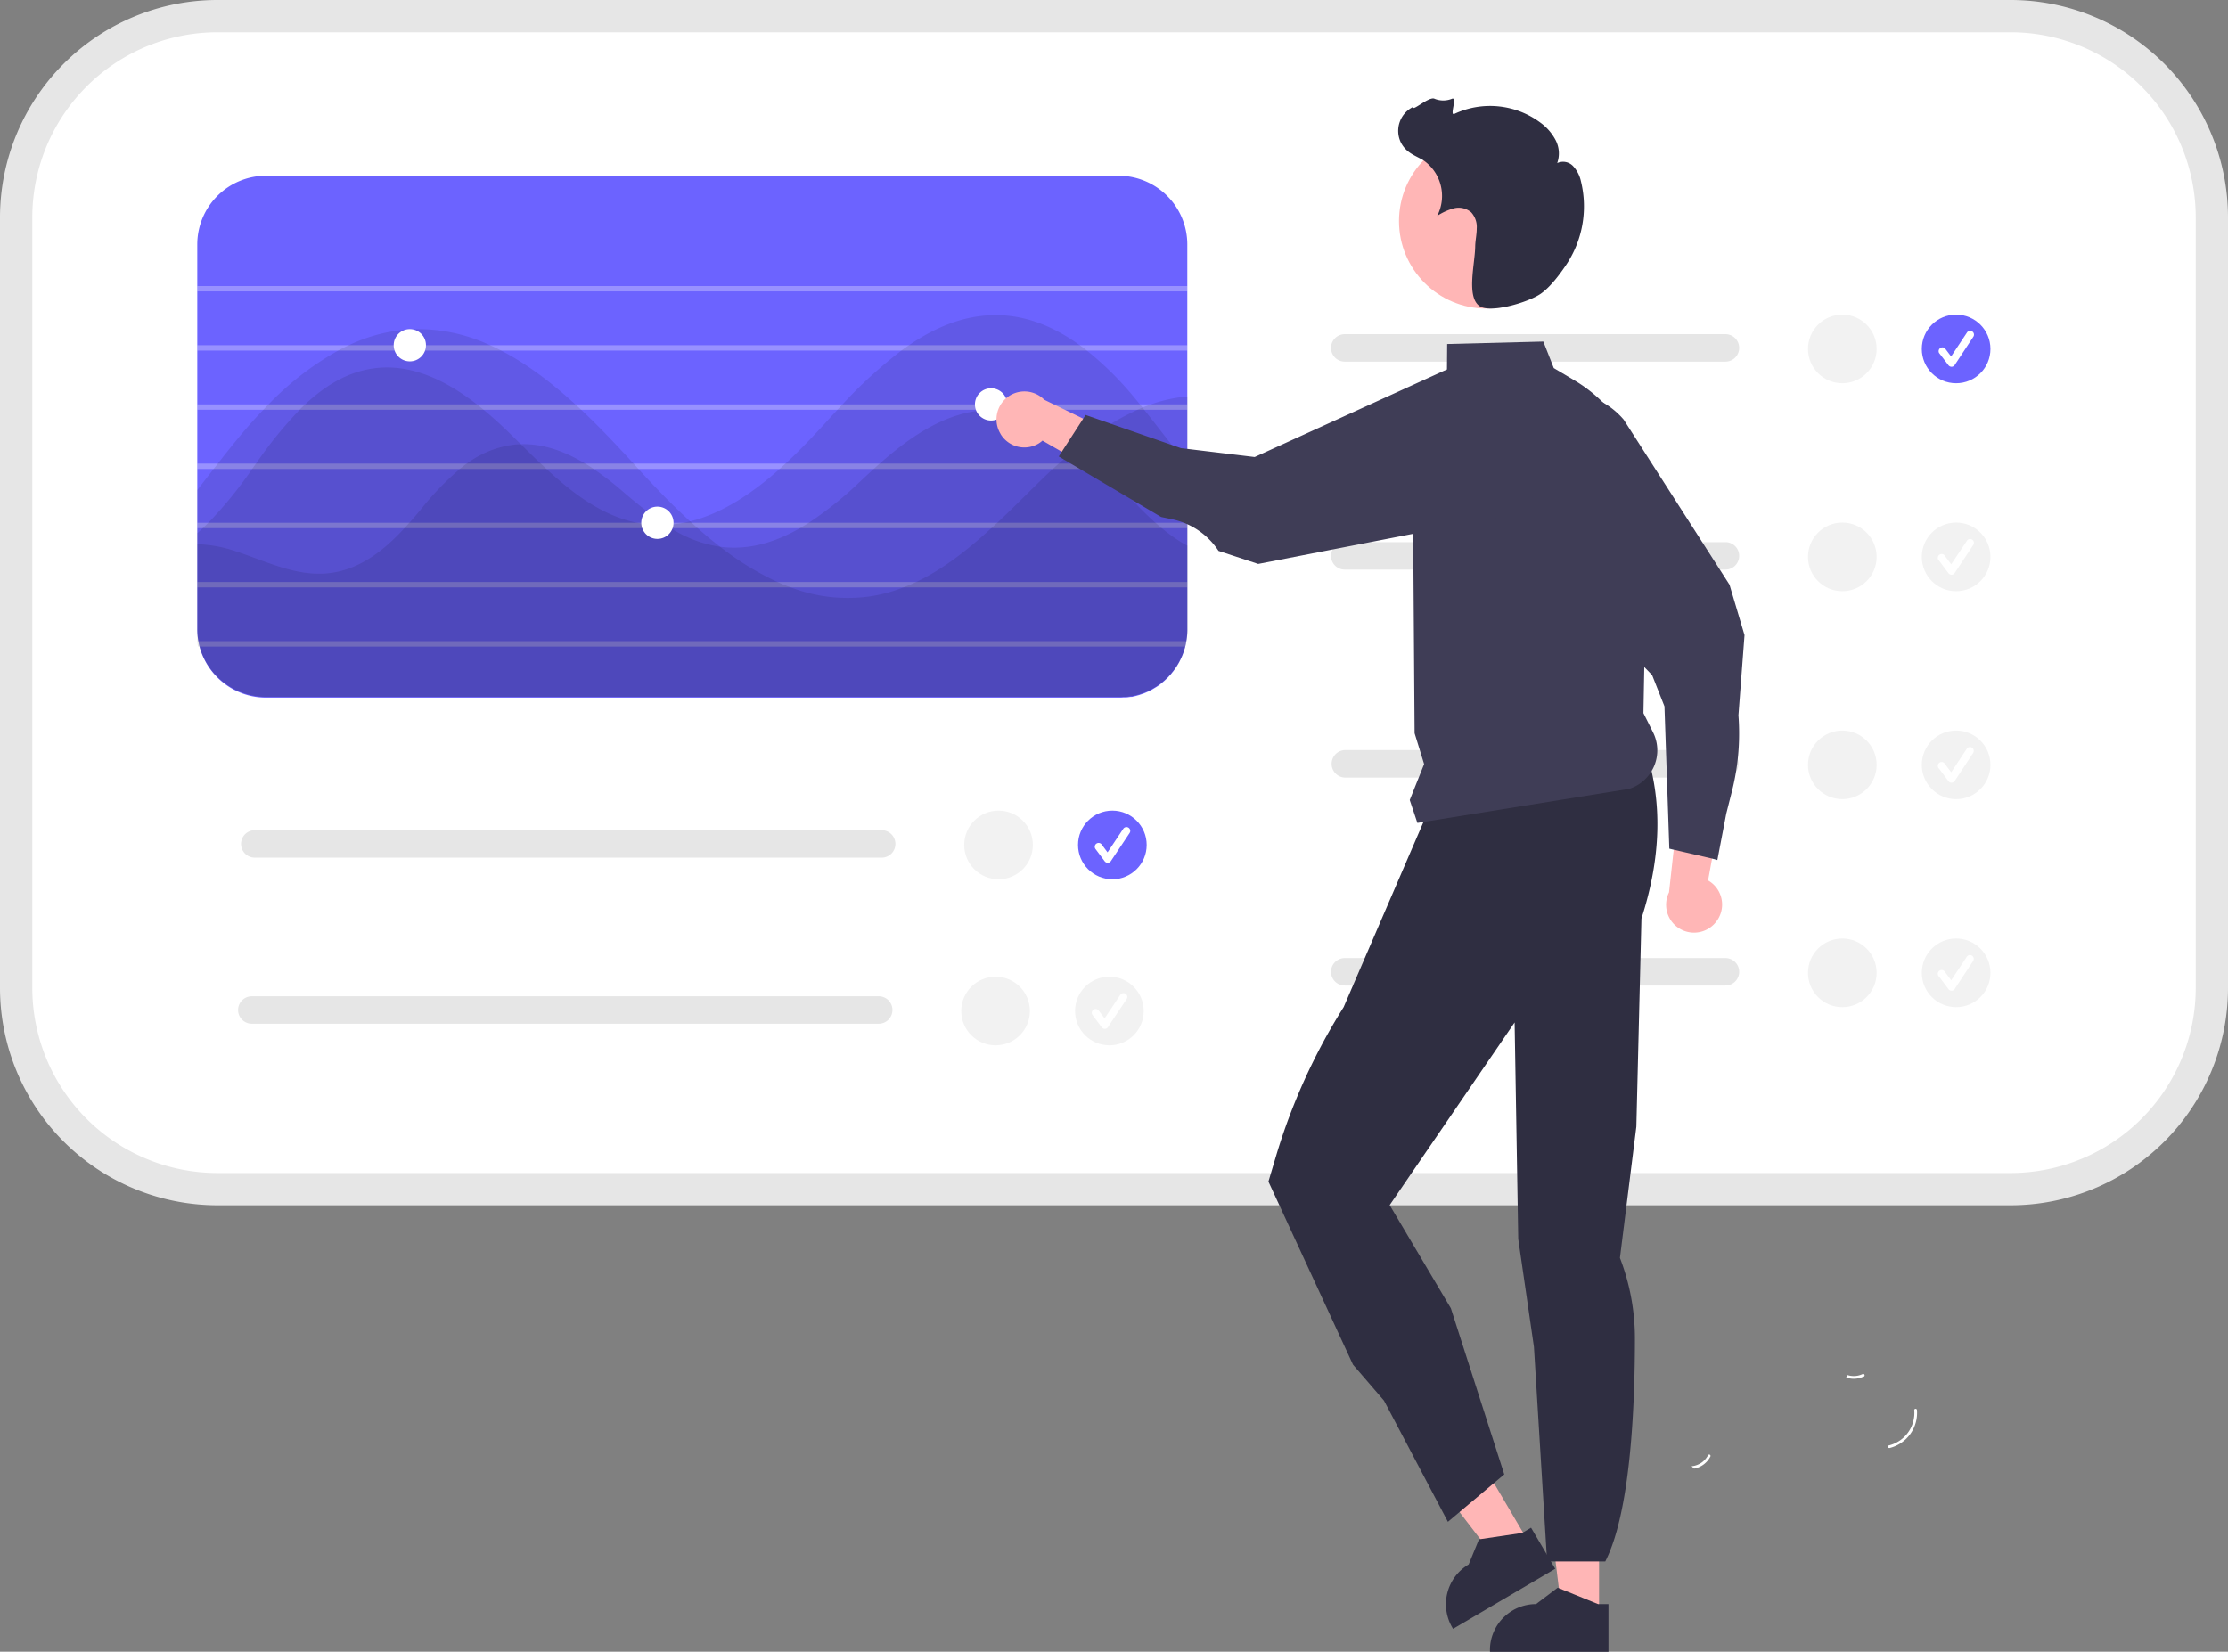 <svg id="Layer_1" data-name="Layer 1" xmlns="http://www.w3.org/2000/svg" viewBox="0 0 751.15 556.96"><rect x="0" y="0" width="751.15" height="556.96" fill="#808080" stroke="none"/><defs><style>.cls-1,.cls-4{fill:#fff;}.cls-2{fill:#e6e6e6;}.cls-3{fill:#6c63ff;}.cls-4{isolation:isolate;opacity:0.3;}.cls-5{opacity:0.1;}.cls-6{fill:#f2f2f2;}.cls-7{fill:#ffb6b6;}.cls-8{fill:#3f3d56;}.cls-9{fill:#2f2e41;}</style></defs><path class="cls-1" d="M576.61,491.19l-.06.11a7.74,7.74,0,0,1-5.39,3.92c-.27-.26-.56-.52-.85-.77a.3.3,0,0,1,.15-.05,6.93,6.93,0,0,0,5.26-3.47l.14-.25a.46.46,0,0,1,.63-.13h0A.46.46,0,0,1,576.61,491.19Z" transform="translate(0 0)"/><path class="cls-1" d="M73.26,5.44A67.9,67.9,0,0,0,5.44,73.26v259.9A67.9,67.9,0,0,0,73.26,401H677.89a67.89,67.89,0,0,0,67.82-67.82V73.26A67.9,67.9,0,0,0,677.89,5.44Z" transform="translate(0 0)"/><path class="cls-2" d="M677.89,406.42H73.26A73.34,73.34,0,0,1,0,333.16V73.26A73.35,73.35,0,0,1,73.26,0H677.89a73.34,73.34,0,0,1,73.26,73.26v259.9A73.33,73.33,0,0,1,677.89,406.42ZM73.26,10.89A62.44,62.44,0,0,0,10.89,73.26v259.9a62.45,62.45,0,0,0,62.37,62.38H677.89a62.45,62.45,0,0,0,62.38-62.38V73.26a62.44,62.44,0,0,0-62.38-62.37Z" transform="translate(0 0)"/><path class="cls-3" d="M377.2,59.25H89.66A23.19,23.19,0,0,0,66.51,82.4V212.1a20.93,20.93,0,0,0,.38,4.1c.09.61.23,1.21.38,1.81a23.24,23.24,0,0,0,22.39,17.24H377.2c.47,0,.94,0,1.4-.06h.32l.28,0,.29,0a.15.15,0,0,0,.09,0l.58-.05c.32-.06.65-.09,1-.15l.13,0a.36.36,0,0,1,.18,0s0,0,.05,0c.2,0,.4-.07.6-.13a1.94,1.94,0,0,0,.33-.07,11.34,11.34,0,0,0,1.18-.31l.52-.14.73-.26a1.74,1.74,0,0,0,.36-.13.08.08,0,0,0,.07,0c.53-.19,1-.4,1.55-.64s.85-.41,1.27-.63c.16-.07.31-.17.47-.26a.26.26,0,0,0,.11-.07c.42-.25.83-.51,1.23-.74,0,0,0,0,0,0a0,0,0,0,0,0,0h0a14.46,14.46,0,0,0,1.23-.87h0l.29-.23c.13-.09.25-.2.36-.29l.64-.55a2.45,2.45,0,0,0,.34-.31c.31-.27.6-.56.89-.85s.3-.3.44-.47.43-.45.63-.69.38-.47.56-.71a7.36,7.36,0,0,0,.6-.78,15.75,15.75,0,0,0,.91-1.34c.23-.38.47-.78.69-1.18.11-.2.22-.42.32-.64,0,0,0,0,0,0,.2-.38.38-.76.55-1.16.07-.17.14-.31.2-.47.14-.31.25-.64.38-1,.2-.59.4-1.21.56-1.83s.29-1.2.38-1.81a21.72,21.72,0,0,0,.38-4.1V82.4A23.19,23.19,0,0,0,377.2,59.25Z" transform="translate(0 0)"/><rect class="cls-4" x="66.51" y="96.45" width="333.85" height="1.81"/><rect class="cls-4" x="66.51" y="116.41" width="333.85" height="1.81"/><rect class="cls-4" x="66.51" y="136.36" width="333.85" height="1.81"/><rect class="cls-4" x="66.51" y="156.32" width="333.85" height="1.81"/><rect class="cls-4" x="66.51" y="176.28" width="333.85" height="1.81"/><rect class="cls-4" x="66.51" y="196.24" width="333.85" height="1.81"/><path class="cls-4" d="M400,216.2c-.09.61-.23,1.21-.38,1.81H66.76a15.69,15.69,0,0,1-.22-1.81Z" transform="translate(0 0)"/><g class="cls-5"><path d="M400.35,184V212.1a21.72,21.72,0,0,1-.38,4.1c-.09.61-.23,1.21-.38,1.81s-.36,1.24-.56,1.83c-.13.33-.24.66-.38,1-.06.16-.13.3-.2.47-.17.4-.35.78-.55,1.16,0,0,0,0,0,0-.1.22-.21.44-.32.64-.22.4-.46.8-.69,1.18a15.75,15.75,0,0,1-.91,1.34,7.36,7.36,0,0,1-.6.78c-.18.24-.38.47-.56.71s-.41.47-.63.69-.29.32-.44.47-.58.58-.89.85a2.45,2.45,0,0,1-.34.31l-.64.55c-.11.09-.23.2-.36.29l-.29.23h0a14.46,14.46,0,0,1-1.23.87,0,0,0,0,1,0,0h0s0,0,0,0c-.25.18-.52.34-.8.51a4.5,4.5,0,0,1-.43.23.26.26,0,0,1-.11.07c-.16.09-.31.19-.47.26-.42.22-.84.43-1.27.63s-1,.45-1.55.64a.08.08,0,0,1-.07,0,2.6,2.6,0,0,1-.36.13l-.73.26-.52.14a11.34,11.34,0,0,1-1.18.31,1.94,1.94,0,0,1-.33.07c-.2.06-.4.09-.6.13,0,0,0,0-.05,0a.36.36,0,0,0-.18,0l-.13,0c-.31.06-.64.09-1,.15l-.58.05a.15.15,0,0,1-.09,0l-.57.05h0l-.6,0c-.36,0-.73,0-1.09,0H89.66A23.24,23.24,0,0,1,67.27,218h-.51a15.69,15.69,0,0,1-.22-1.81c0-.35,0-.71,0-1.06V183.5a43.29,43.29,0,0,1,11.23,1.83c9.87,3,19.47,8.11,29.77,8.11.82,0,1.67,0,2.5-.1,10.85-.91,19.29-7.64,26.31-15.25.57-.59,1.13-1.19,1.65-1.81,1.33-1.47,2.6-3,3.83-4.46A97.49,97.49,0,0,1,155,158.14c.78-.64,1.56-1.24,2.36-1.82a33.53,33.53,0,0,1,16-6.4c.75-.08,1.49-.13,2.24-.15,7.76-.23,15.06,2.56,21.7,6.55,1,.58,1.92,1.18,2.85,1.82a108.1,108.1,0,0,1,9.16,7,175.53,175.53,0,0,0,14.15,11.19c.36.25.73.51,1.09.73.56.38,1.14.74,1.72,1.08a41.8,41.8,0,0,0,16.4,6.19,6.17,6.17,0,0,0,.64.09c9.45,1.11,18.25-1.68,26.29-6.28,1-.58,2-1.17,3-1.81a123.36,123.36,0,0,0,17.58-14.15c1.42-1.33,2.85-2.67,4.34-4,.67-.6,1.34-1.22,2-1.82,10.78-9.47,23.21-18.14,37.89-18.14.61,0,1.25,0,1.88,0,10.56.51,19.84,5.63,27.62,12.12a87.09,87.09,0,0,1,6.48,6l.25.26c.51.5,1,1,1.49,1.56,5.8,6.07,11.16,12.57,17.47,18.14.69.64,1.4,1.23,2.12,1.81a59.76,59.76,0,0,0,6.9,4.94C399.19,183.37,399.77,183.7,400.35,184Z" transform="translate(0 0)"/></g><g class="cls-5"><path d="M400.35,156.59V212.1a21.72,21.72,0,0,1-.38,4.1c-.09.61-.23,1.21-.38,1.81s-.36,1.24-.56,1.83c-.13.33-.24.66-.38,1-.06.16-.13.3-.2.47-.17.4-.35.78-.55,1.16,0,0,0,0,0,0-.1.22-.21.44-.32.64-.22.4-.46.8-.69,1.18a15.75,15.75,0,0,1-.91,1.34,7.36,7.36,0,0,1-.6.78c-.18.24-.38.47-.56.71s-.41.47-.63.69-.29.32-.44.47-.58.58-.89.85a2.45,2.45,0,0,1-.34.31l-.64.55c-.11.09-.23.2-.36.29l-.29.23h0a14.46,14.46,0,0,1-1.23.87,0,0,0,0,1,0,0h0s0,0,0,0c-.25.18-.52.34-.8.51a4.5,4.5,0,0,1-.43.23.26.26,0,0,1-.11.07c-.16.09-.31.19-.47.26-.42.22-.84.43-1.27.63s-1,.45-1.55.64a.08.08,0,0,1-.07,0,2.6,2.6,0,0,1-.36.13l-.73.26-.52.14a11.34,11.34,0,0,1-1.18.31,1.94,1.94,0,0,1-.33.07c-.2.06-.4.09-.6.13,0,0,0,0-.05,0a.36.36,0,0,0-.18,0l-.13,0c-.31.06-.64.09-1,.15l-.58.05a.15.15,0,0,1-.09,0l-.29,0-.28,0a.87.87,0,0,1-.23,0h-.09l-.31,0c-.36,0-.73,0-1.09,0H89.66A23.24,23.24,0,0,1,67.27,218c-.15-.6-.29-1.2-.38-1.81a20.93,20.93,0,0,1-.38-4.1V179.78c.63-.54,1.25-1.1,1.86-1.69s1.26-1.19,1.87-1.81A138.58,138.58,0,0,0,85,158.14c.14-.2.29-.38.42-.58.29-.42.58-.82.88-1.24A142.46,142.46,0,0,1,101,138.18c.62-.62,1.23-1.22,1.87-1.82,6.75-6.35,14.44-11.08,23.51-12.21,12.5-1.56,24.13,4.23,34.42,12.21.76.6,1.51,1.2,2.25,1.82,3.52,2.87,6.86,6,10,9.09.83.83,1.68,1.67,2.54,2.5,2.19,2.2,4.44,4.39,6.71,6.55.65.62,1.29,1.22,1.94,1.82,9.07,8.4,18.89,15.78,30.56,18.14.79.16,1.61.31,2.43.42a40.87,40.87,0,0,0,13.24-.42c.73-.13,1.43-.29,2.16-.47,10.92-2.7,21.05-9.51,30.21-17.67.65-.6,1.32-1.2,2-1.82,4.68-4.33,9.12-9,13.28-13.55,1.38-1.53,2.79-3.07,4.21-4.59.58-.6,1.14-1.2,1.7-1.82a155.07,155.07,0,0,1,19.85-18.14c.86-.63,1.71-1.23,2.56-1.81,9.6-6.55,20.09-10.76,31.61-10.09,9.51.54,18.2,4.46,26,10.09.79.58,1.59,1.18,2.39,1.81a109,109,0,0,1,16.2,16.09c.57.68,1.13,1.36,1.69,2.05.29.35.56.71.85,1.06l.6.76c4.81,6,9.44,12.25,14.35,18.14Z" transform="translate(0 0)"/></g><g class="cls-5"><path d="M400.35,133.68V212.1a21.72,21.72,0,0,1-.38,4.1c-.09.61-.23,1.21-.38,1.81s-.36,1.24-.56,1.83c-.13.33-.24.66-.38,1-.06.16-.13.3-.2.47-.17.4-.35.78-.55,1.16,0,0,0,0,0,0-.1.22-.21.44-.32.64-.22.4-.46.8-.69,1.18a15.75,15.75,0,0,1-.91,1.34,7.36,7.36,0,0,1-.6.78c-.18.24-.38.47-.56.71s-.41.47-.63.69-.29.32-.44.47-.58.58-.89.85a2.45,2.45,0,0,1-.34.31l-.64.55c-.11.09-.23.2-.36.29l-.29.23h0a14.46,14.46,0,0,1-1.23.87,0,0,0,0,1,0,0h0s0,0,0,0c-.25.18-.52.34-.8.51a4.5,4.5,0,0,1-.43.23.26.26,0,0,1-.11.07c-.16.09-.31.19-.47.26-.42.22-.84.43-1.27.63s-1,.45-1.55.64a.08.08,0,0,1-.07,0,2.6,2.6,0,0,1-.36.13l-.73.26-.52.14a11.34,11.34,0,0,1-1.18.31,1.94,1.94,0,0,1-.33.07c-.2.06-.4.09-.6.13,0,0,0,0-.05,0a.36.36,0,0,0-.18,0l-.13,0c-.31.06-.64.09-1,.15l-.58.05a.15.15,0,0,1-.09,0l-.29,0-.28,0h-.32c-.46,0-.93.06-1.4.06H89.66A23.24,23.24,0,0,1,67.27,218c-.15-.6-.29-1.2-.38-1.81a20.93,20.93,0,0,1-.38-4.1V165.25q2.74-3.57,5.51-7.11c.47-.62,1-1.22,1.42-1.82,2.48-3.19,5-6.35,7.56-9.43s5.06-5.88,7.77-8.71c.58-.6,1.16-1.22,1.76-1.82A100.86,100.86,0,0,1,114,118.22c1.18-.65,2.38-1.25,3.59-1.81a56.1,56.1,0,0,1,20.52-5.36,57.09,57.09,0,0,1,27.11,5.36c1.27.54,2.52,1.16,3.75,1.81,8.88,4.57,17.2,11,25,18.14.67.58,1.3,1.2,2,1.82,6.18,5.8,12,12,17.63,18.14l1.25,1.38c.13.15.28.29.4.44,5.45,6,11.25,12,17.42,17.67.16.16.35.31.53.47.67.62,1.34,1.22,2,1.81,2.43,2.16,4.93,4.23,7.47,6.19a97.1,97.1,0,0,0,19.55,12q2.19,1,4.46,1.81a53.67,53.67,0,0,0,26.05,3.09,51.76,51.76,0,0,0,11.81-3.09c1.46-.54,2.87-1.16,4.27-1.81,9.2-4.36,17.51-10.94,25.38-18.15.65-.59,1.31-1.19,2-1.81,4.48-4.21,8.84-8.58,13.14-12.81,1.81-1.78,3.66-3.57,5.57-5.33l2-1.82c2.29-2,4.65-4.06,7.08-6a91,91,0,0,1,19.45-12.17c.6-.27,1.22-.53,1.81-.76.93-.38,1.85-.73,2.78-1.06A48.72,48.72,0,0,1,400.35,133.68Z" transform="translate(0 0)"/></g><circle class="cls-1" cx="138.17" cy="116.41" r="5.44"/><circle class="cls-1" cx="221.64" cy="176.28" r="5.44"/><circle class="cls-1" cx="334.13" cy="136.36" r="5.44"/><path class="cls-2" d="M581.72,182.81H453.37a4.63,4.63,0,1,0,0,9.26H581.72a4.63,4.63,0,0,0,0-9.26Z" transform="translate(0 0)"/><path class="cls-2" d="M581.72,252.93H453.37a4.64,4.64,0,0,0,0,9.27H581.72a4.64,4.64,0,0,0,0-9.27Z" transform="translate(0 0)"/><path class="cls-2" d="M581.72,323.06H453.37a4.63,4.63,0,0,0,0,9.26H581.72a4.63,4.63,0,0,0,0-9.26Z" transform="translate(0 0)"/><circle class="cls-6" cx="659.49" cy="187.78" r="11.57"/><path class="cls-1" d="M657.91,193.8a1.3,1.3,0,0,1-1-.51l-3.15-4.21a1.29,1.29,0,1,1,2-1.55h0l2.07,2.75,5.3-7.95a1.29,1.29,0,0,1,1.78-.36,1.27,1.27,0,0,1,.36,1.78L659,193.23a1.27,1.27,0,0,1-1,.57Z" transform="translate(0 0)"/><circle class="cls-6" cx="659.49" cy="257.91" r="11.57"/><path class="cls-1" d="M657.91,263.93a1.3,1.3,0,0,1-1-.51l-3.15-4.21a1.29,1.29,0,1,1,2-1.55h0l2.07,2.75,5.3-8a1.29,1.29,0,0,1,2.14,1.43h0L659,263.36a1.27,1.27,0,0,1-1,.57Z" transform="translate(0 0)"/><circle class="cls-6" cx="659.49" cy="328.04" r="11.57"/><path class="cls-2" d="M581.72,112.68H453.37a4.63,4.63,0,0,0,0,9.26H581.72a4.63,4.63,0,0,0,0-9.26Z" transform="translate(0 0)"/><circle class="cls-3" cx="659.49" cy="117.66" r="11.57"/><path class="cls-1" d="M657.91,123.67a1.3,1.3,0,0,1-1-.51L653.73,119a1.29,1.29,0,0,1,2-1.55h0l2.07,2.75,5.3-8a1.29,1.29,0,1,1,2.14,1.43L659,123.1a1.27,1.27,0,0,1-1,.57Z" transform="translate(0 0)"/><circle class="cls-6" cx="621.12" cy="117.66" r="11.57"/><circle class="cls-6" cx="621.12" cy="187.78" r="11.57"/><circle class="cls-6" cx="621.12" cy="257.91" r="11.57"/><circle class="cls-6" cx="621.12" cy="328.04" r="11.57"/><path class="cls-1" d="M657.91,334.06a1.28,1.28,0,0,1-1-.52l-3.15-4.2a1.29,1.29,0,1,1,2-1.55h0l2.07,2.76,5.3-8a1.29,1.29,0,0,1,2.14,1.43h0L659,333.49a1.3,1.3,0,0,1-1,.57Z" transform="translate(0 0)"/><path class="cls-1" d="M637.09,488.27a12.2,12.2,0,0,0,9.19-12.86.46.46,0,0,0-.91.06,11.29,11.29,0,0,1-8.57,11.94c-.57.14-.27,1,.29.86Z" transform="translate(0 0)"/><path class="cls-1" d="M628.28,464.23l-.11,0a7.7,7.7,0,0,1-5.72.27,8,8,0,0,1,.31-.86,6.88,6.88,0,0,0,5-.21l.26-.11a.45.45,0,0,1,.58.28A.47.47,0,0,1,628.28,464.23Z" transform="translate(0 0)"/><path class="cls-7" d="M578.44,311a9.37,9.37,0,0,0-1.22-13.18,9.69,9.69,0,0,0-1.36-.94l6-32.72L566,270.89l-3.3,30A9.41,9.41,0,0,0,578.44,311Z" transform="translate(0 0)"/><path class="cls-8" d="M588.15,214.16l-5.06-17-35.68-55.67a26,26,0,0,0-7-5.78,26.56,26.56,0,0,0-34.68,38.66,26.85,26.85,0,0,0,2.43,2.9l46.21,47.66,2.63,2.72,4.16,10.52,1.64,48,1.47.35,13,3L579,290l3-15.67,1.9-7.49a79,79,0,0,0,2.43-19.54c0-2-.07-4.07-.23-6.1Z" transform="translate(0 0)"/><polygon class="cls-7" points="539.11 544.95 526.72 544.95 520.82 497.16 539.11 497.16 539.11 544.95"/><path class="cls-9" d="M538.77,540.9l-13.22-5.37-.39-.16-7.3,5.53a15.54,15.54,0,0,0-15.53,14.87c0,.22,0,.45,0,.68V557h39.95V540.9Z" transform="translate(0 0)"/><polygon class="cls-7" points="515.51 520.23 504.83 526.51 475.51 488.32 491.27 479.04 515.51 520.23"/><path class="cls-9" d="M522.88,526.53l-1.45-2.47-5.25-8.92-2.73,1.61-.28.16L499.05,519l-.42.06-3.48,8.47a15.55,15.55,0,0,0-5.52,21.28h0l.26.43L524.32,529Z" transform="translate(0 0)"/><path class="cls-9" d="M554.8,252.79c5.81,17.52,5.19,36.53-1.4,56.94l-1.72,70.17-5.53,44.26a75.58,75.58,0,0,1,5.05,27.17c0,24.35-1.66,58.95-10,75.2H521.59l-4.44-72.37-5.29-36.39-.65-39-.57-34L489.28,376l-20.76,30.36,20.63,34.8,18,56-19,16L466.6,472.29l-10.45-12.13-28.51-61.73,2.56-8.6A203.42,203.42,0,0,1,453,339.6h0l28.37-65.83Z" transform="translate(0 0)"/><path class="cls-8" d="M557.31,246.94l-3.24-6.48.29-15.54,1-52.54A50.35,50.35,0,0,0,540.4,135.7a48.85,48.85,0,0,0-9.56-7.43l-7-4.16-3.52-8.94L487.9,116l-.07,8.67,0,3.05-11.63,18.54v.08l.24,33.74.48,67.16,3.21,10.41-4.85,12.12,2.58,7.72,2.06-.33L549.28,266a13.57,13.57,0,0,0,7.53-6,11.89,11.89,0,0,0,.89-1.74A13.61,13.61,0,0,0,557.31,246.94Z" transform="translate(0 0)"/><circle class="cls-7" cx="501.16" cy="74.55" r="29.5"/><path class="cls-9" d="M519.51,99c3.11-2.19,6.27-6.36,8.37-9.49A35.42,35.42,0,0,0,533,61.15,10.77,10.77,0,0,0,530.34,56,4.62,4.62,0,0,0,525,55a9.69,9.69,0,0,0-.5-7.68,17.16,17.16,0,0,0-5.13-5.94,28.4,28.4,0,0,0-29-3c-1.83.88,1.1-5.76-.82-5.09a7.81,7.81,0,0,1-5.93,0c-1.83-.88-7.77,4.62-7.1,2.71a9,9,0,0,0-4.29,11.92A9.09,9.09,0,0,0,474.67,51c1.54,1.26,3.45,2,5.13,3a14.62,14.62,0,0,1,4.73,18.8,19.41,19.41,0,0,1,5.66-2.56A6.55,6.55,0,0,1,496,71.59a7.34,7.34,0,0,1,1.86,5.53c0,2-.48,4-.51,6-.08,5.87-3.07,17.08,1.53,20.14C502.55,105.67,515.25,102,519.51,99Z" transform="translate(0 0)"/><path class="cls-7" d="M337.3,146.29a9.36,9.36,0,0,0,12.83,3.28,9.64,9.64,0,0,0,1.34-1l28.78,16.68-1-17.26-27.18-13.19a9.41,9.41,0,0,0-14.77,11.45Z" transform="translate(0 0)"/><path class="cls-8" d="M523.19,141.13a26.56,26.56,0,0,0-33.4-17.21c-.66.21-1.31.44-2,.71l-1,.41L423,154.11l-24.86-3L366,139.92l-.82,1.27-7.23,11.17-1,1.56,34.52,20.41,3.66.76a24.71,24.71,0,0,1,15.68,10.67l13.38,4.4L476.42,180l29.3-5.68,1.66-.32a26.63,26.63,0,0,0,17.07-24.84A26,26,0,0,0,523.19,141.13Z" transform="translate(0 0)"/><path class="cls-2" d="M297.25,279.94H85.9a4.63,4.63,0,0,0,0,9.26H297.25a4.63,4.63,0,0,0,0-9.26Z" transform="translate(0 0)"/><circle class="cls-3" cx="375.02" cy="284.91" r="11.57"/><path class="cls-1" d="M373.44,290.93a1.31,1.31,0,0,1-1-.51l-3.15-4.21a1.29,1.29,0,0,1,2.05-1.55h0l2.06,2.75,5.3-7.95a1.3,1.3,0,0,1,1.79-.36,1.28,1.28,0,0,1,.35,1.78h0l-6.31,9.47a1.26,1.26,0,0,1-1,.57Z" transform="translate(0 0)"/><circle class="cls-6" cx="336.65" cy="284.91" r="11.57"/><path class="cls-2" d="M296.25,335.94H84.9a4.63,4.63,0,0,0,0,9.26H296.25a4.63,4.63,0,0,0,0-9.26Z" transform="translate(0 0)"/><circle class="cls-6" cx="374.02" cy="340.91" r="11.57"/><path class="cls-1" d="M372.44,346.93a1.31,1.31,0,0,1-1-.51l-3.15-4.21a1.29,1.29,0,0,1,2.05-1.55h0l2.06,2.75,5.3-7.95a1.3,1.3,0,0,1,1.79-.36,1.28,1.28,0,0,1,.35,1.78l-6.31,9.47a1.26,1.26,0,0,1-1,.57Z" transform="translate(0 0)"/><circle class="cls-6" cx="335.65" cy="340.91" r="11.57"/></svg>